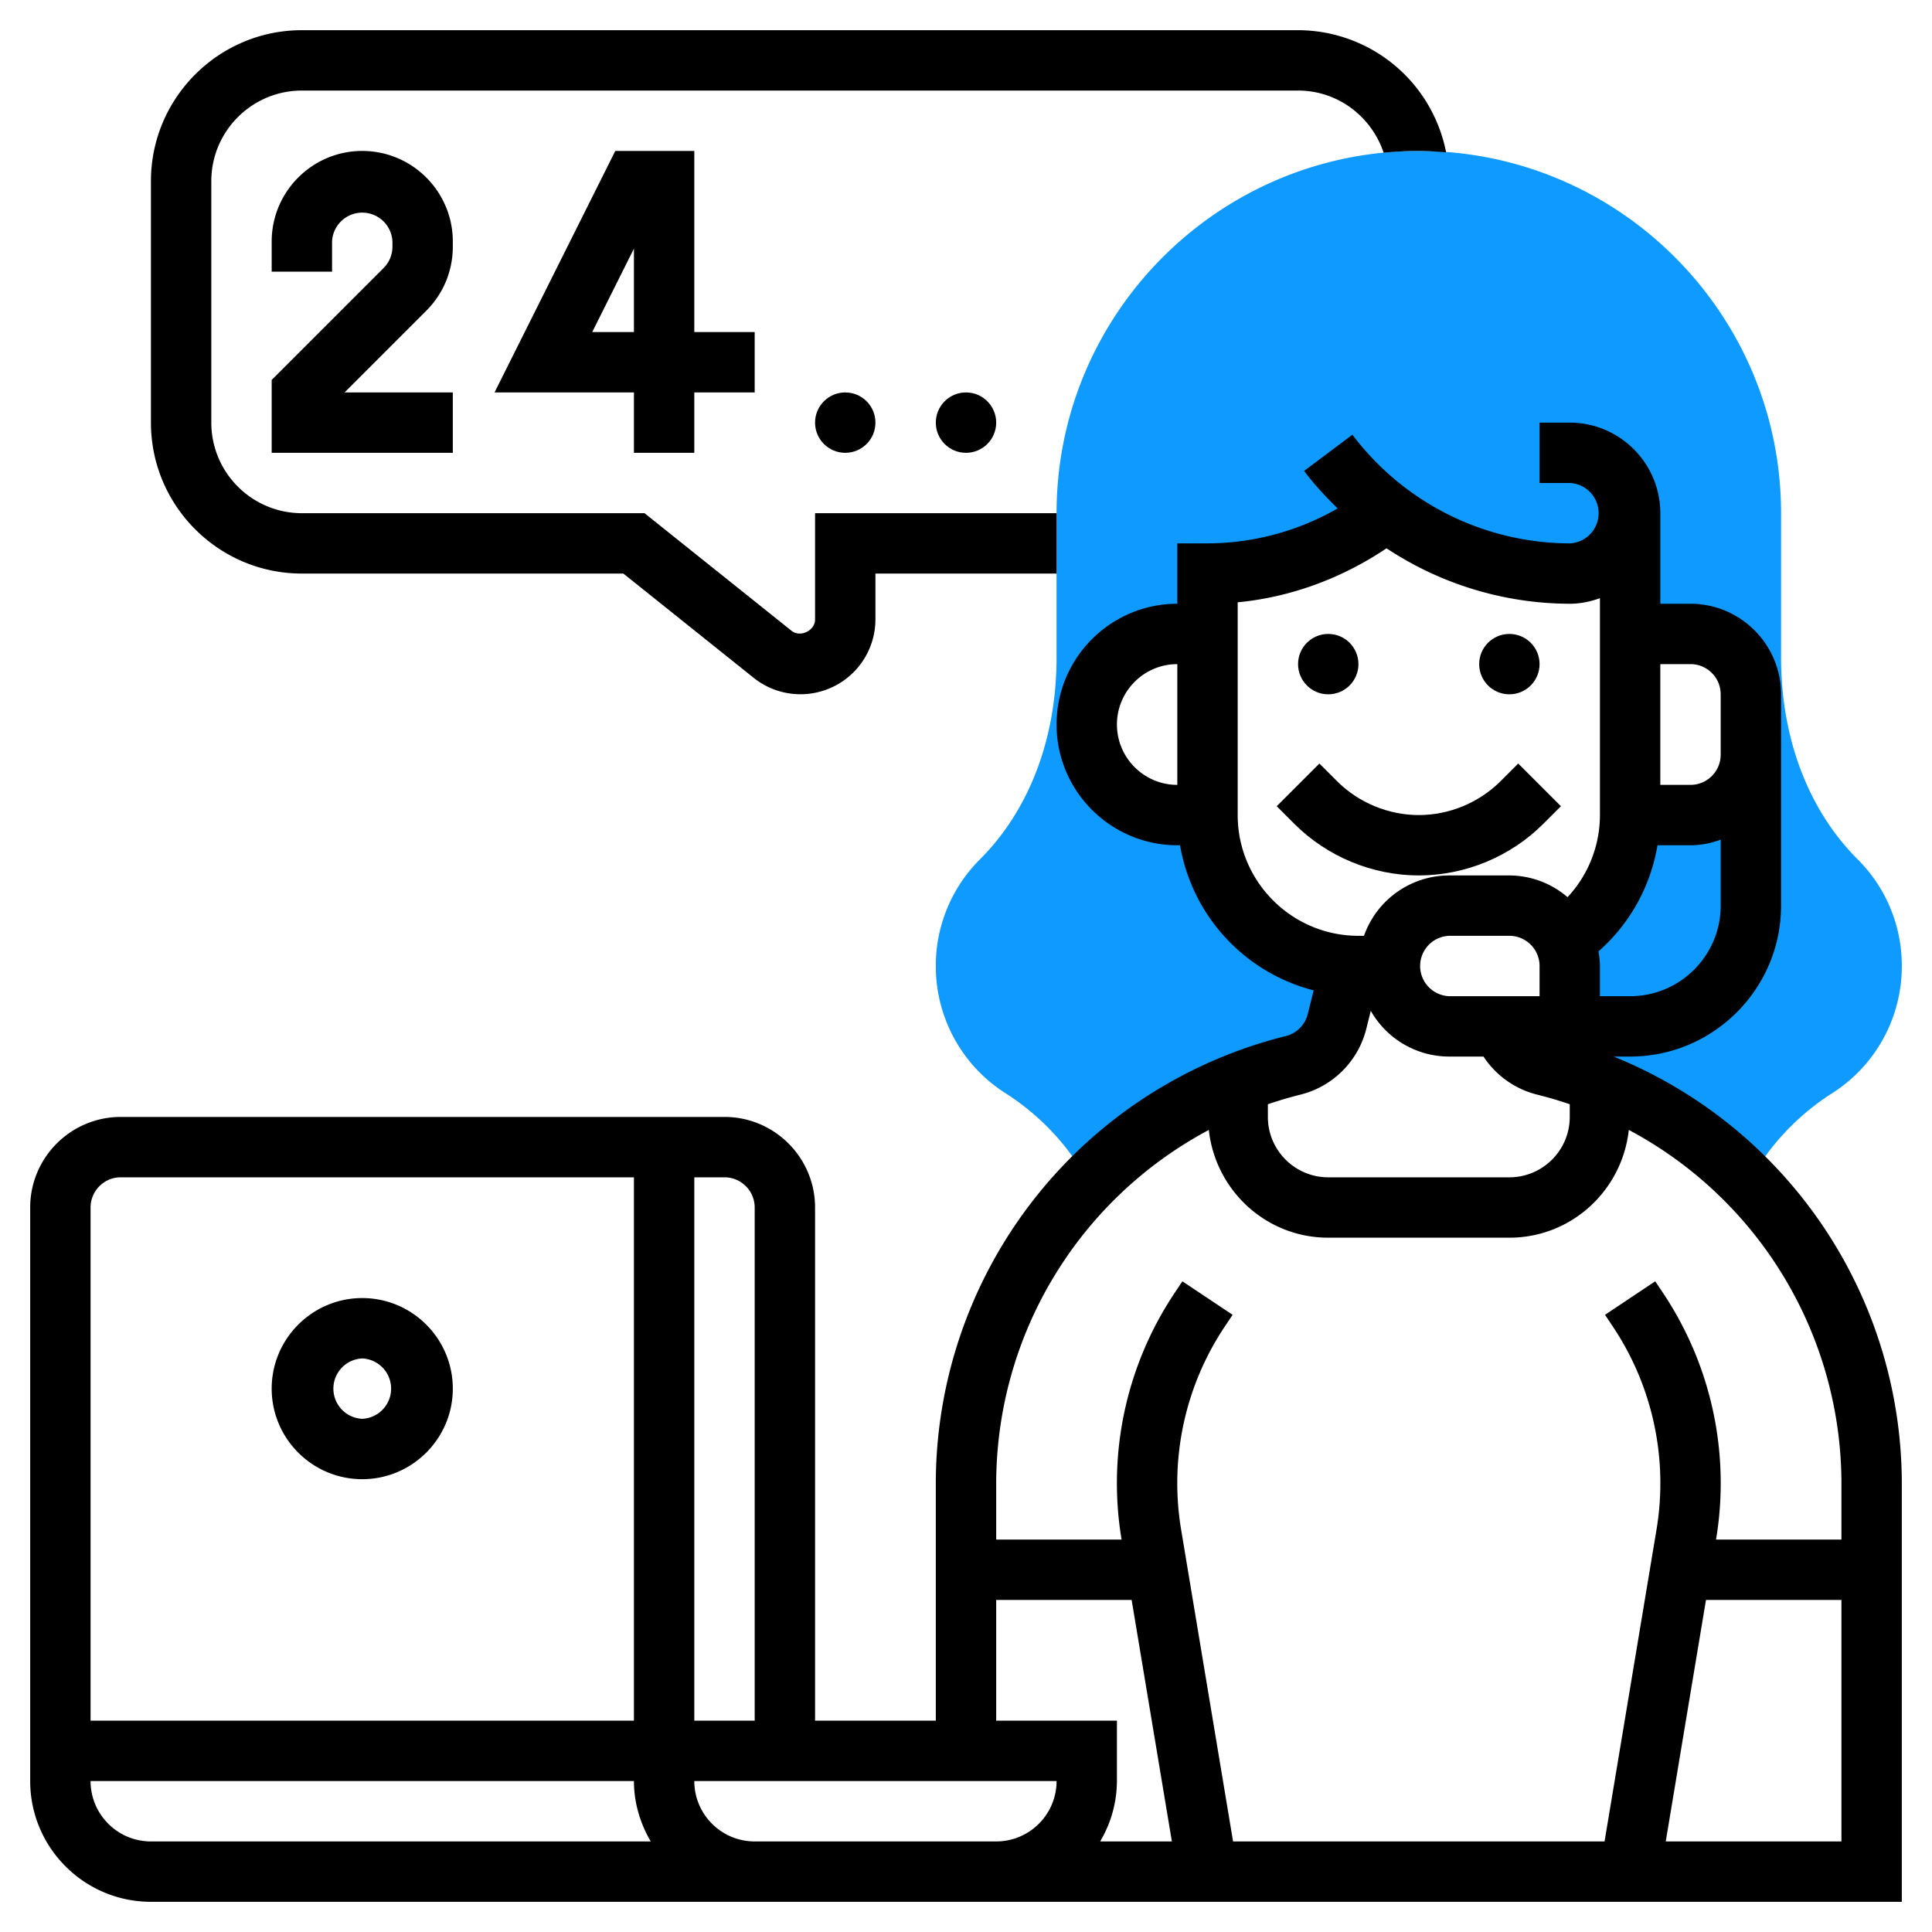 <svg xmlns="http://www.w3.org/2000/svg" version="1.1" xmlns:xlink="http://www.w3.org/1999/xlink" width="512" height="512" x="0" y="0" viewBox="0 0 64 64" style="enable-background:new 0 0 512 512" xml:space="preserve" class=""><g><path fill="#0e9aff" d="M61.535 28.464C59.9 26.829 59 24.455 59 21.779V17c0-6.617-5.383-12-12-12s-12 5.383-12 12v4.779c0 2.676-.9 5.05-2.535 6.685A4.969 4.969 0 0 0 31 32a4.98 4.98 0 0 0 2.319 4.221 8.081 8.081 0 0 1 2.461 2.461c.084.131.173.259.269.381l.065.082a14.266 14.266 0 0 1 6.721-3.855h.001a2 2 0 0 0 1.455-1.455l.461-1.842h.191A4.995 4.995 0 0 1 40 27h-1a3 3 0 1 1 0-6h1v-2a9.657 9.657 0 0 0 5.942-2.045A9.99 9.99 0 0 0 52 19a2 2 0 0 0 2-2v4h2a2 2 0 0 1 2 2v2a2 2 0 0 1-2 2h-2c0 1.724-.875 3.24-2.203 4.137.126.262.203.553.203.863v2h-2.225a1.99 1.99 0 0 0 1.389 1.291h.001a14.266 14.266 0 0 1 6.721 3.855l.065-.082c.096-.123.185-.25.269-.381a8.07 8.07 0 0 1 2.461-2.461A4.984 4.984 0 0 0 63 32a4.969 4.969 0 0 0-1.465-3.536z" opacity="1" data-original="#f0bc5e"></path><path d="M15 8.171V8c0-1.654-1.346-3-3-3S9 6.346 9 8v1h2V8a1.001 1.001 0 0 1 2 0v.171a.996.996 0 0 1-.293.708L9 12.586V15h6v-2h-3.586l2.707-2.707c.567-.566.879-1.32.879-2.122zM23 15v-2h2v-2h-2V5h-2.618l-4 8H21v2zm-3.382-4L21 8.236V11zM12 43c-1.654 0-3 1.346-3 3s1.346 3 3 3 3-1.346 3-3-1.346-3-3-3zm0 4a1.001 1.001 0 0 1 0-2 1.001 1.001 0 0 1 0 2z" fill="#000000" opacity="1" data-original="#000000" class=""></path><path d="M10 19h10.649l4.321 3.457A2.483 2.483 0 0 0 29 20.52V19h6v-2h-8v3.52c.001.373-.492.608-.78.375L21.351 17H10c-1.654 0-3-1.346-3-3V6c0-1.654 1.346-3 3-3h33c1.324 0 2.437.867 2.834 2.059C46.218 5.022 46.606 5 47 5c.305 0 .604.023.904.046A5.006 5.006 0 0 0 43 1H10C7.243 1 5 3.243 5 6v8c0 2.757 2.243 5 5 5z" fill="#000000" opacity="1" data-original="#000000" class=""></path><circle cx="50" cy="22" r="1" fill="#000000" opacity="1" data-original="#000000" class=""></circle><circle cx="44" cy="22" r="1" fill="#000000" opacity="1" data-original="#000000" class=""></circle><path d="m51.121 27.293.586-.586-1.414-1.414-.586.586C48.994 26.591 48.008 27 47 27s-1.994-.409-2.707-1.121l-.586-.586-1.414 1.414.586.586C43.964 28.378 45.466 29 47 29s3.036-.622 4.121-1.707z" fill="#000000" opacity="1" data-original="#000000" class=""></path><circle cx="28" cy="14" r="1" fill="#000000" opacity="1" data-original="#000000" class=""></circle><circle cx="32" cy="14" r="1" fill="#000000" opacity="1" data-original="#000000" class=""></circle><path d="M53.454 35H54c2.757 0 5-2.243 5-5v-7c0-1.654-1.346-3-3-3h-1v-3c0-1.654-1.346-3-3-3h-1v2h1a1.001 1.001 0 0 1 0 2 9.045 9.045 0 0 1-7.2-3.6l-1.6 1.2c.336.448.715.855 1.111 1.242A8.693 8.693 0 0 1 40 18h-1v2c-2.206 0-4 1.794-4 4s1.794 4 4 4h.09a6.008 6.008 0 0 0 4.427 4.807l-.197.787a.998.998 0 0 1-.729.728A15.28 15.28 0 0 0 31 49.168V57h-4V40c0-1.654-1.346-3-3-3H4c-1.654 0-3 1.346-3 3v19c0 2.206 1.794 4 4 4h58V49.168A15.27 15.27 0 0 0 53.454 35zM37 24c0-1.103.897-2 2-2v4c-1.103 0-2-.897-2-2zm14 9h-3a1.001 1.001 0 0 1 0-2h2c.552 0 1 .449 1 1zm3 0h-1v-1c0-.166-.023-.326-.049-.484A5.986 5.986 0 0 0 54.906 28H56c.352 0 .686-.072 1-.184V30c0 1.654-1.346 3-3 3zm2-11c.552 0 1 .449 1 1v2c0 .551-.448 1-1 1h-1v-4zm-15 5v-7.048c1.764-.168 3.459-.8 4.931-1.789A11.032 11.032 0 0 0 52 20c.352 0 .686-.072 1-.184V27a3.99 3.99 0 0 1-1.073 2.72A2.974 2.974 0 0 0 50 29h-2a2.996 2.996 0 0 0-2.816 2H45c-2.206 0-4-1.794-4-4zm2.078 9.261a2.995 2.995 0 0 0 2.183-2.183l.148-.593A2.99 2.99 0 0 0 48 35h1.143a2.986 2.986 0 0 0 1.779 1.261c.366.092.726.198 1.078.318V37c0 1.103-.897 2-2 2h-6c-1.103 0-2-.897-2-2v-.42c.352-.12.712-.227 1.078-.319zm-3.034 1.17C40.262 39.432 41.941 41 44 41h6c2.059 0 3.739-1.568 3.956-3.57A13.28 13.28 0 0 1 61 49.168V51h-4.154a11.34 11.34 0 0 0-1.756-8.169l-.258-.386-1.664 1.11.258.386a9.344 9.344 0 0 1 1.446 6.742L53.153 61H40.847l-1.719-10.318a9.344 9.344 0 0 1 1.446-6.741l.258-.386-1.664-1.11-.258.387a11.34 11.34 0 0 0-1.756 8.169H33v-1.832c0-5.008 2.78-9.47 7.044-11.738zM33 53h4.487l1.333 8h-2.376A3.959 3.959 0 0 0 37 59v-2h-4zm-8-13v17h-2V39h1c.552 0 1 .449 1 1zM3 40c0-.551.448-1 1-1h17v18H3zm0 19h18c0 .732.212 1.409.556 2H5c-1.103 0-2-.897-2-2zm29 2h-7c-1.103 0-2-.897-2-2h12c0 1.103-.897 2-2 2zm23.18 0 1.333-8H61v8z" fill="#000000" opacity="1" data-original="#000000" class=""></path></g></svg>